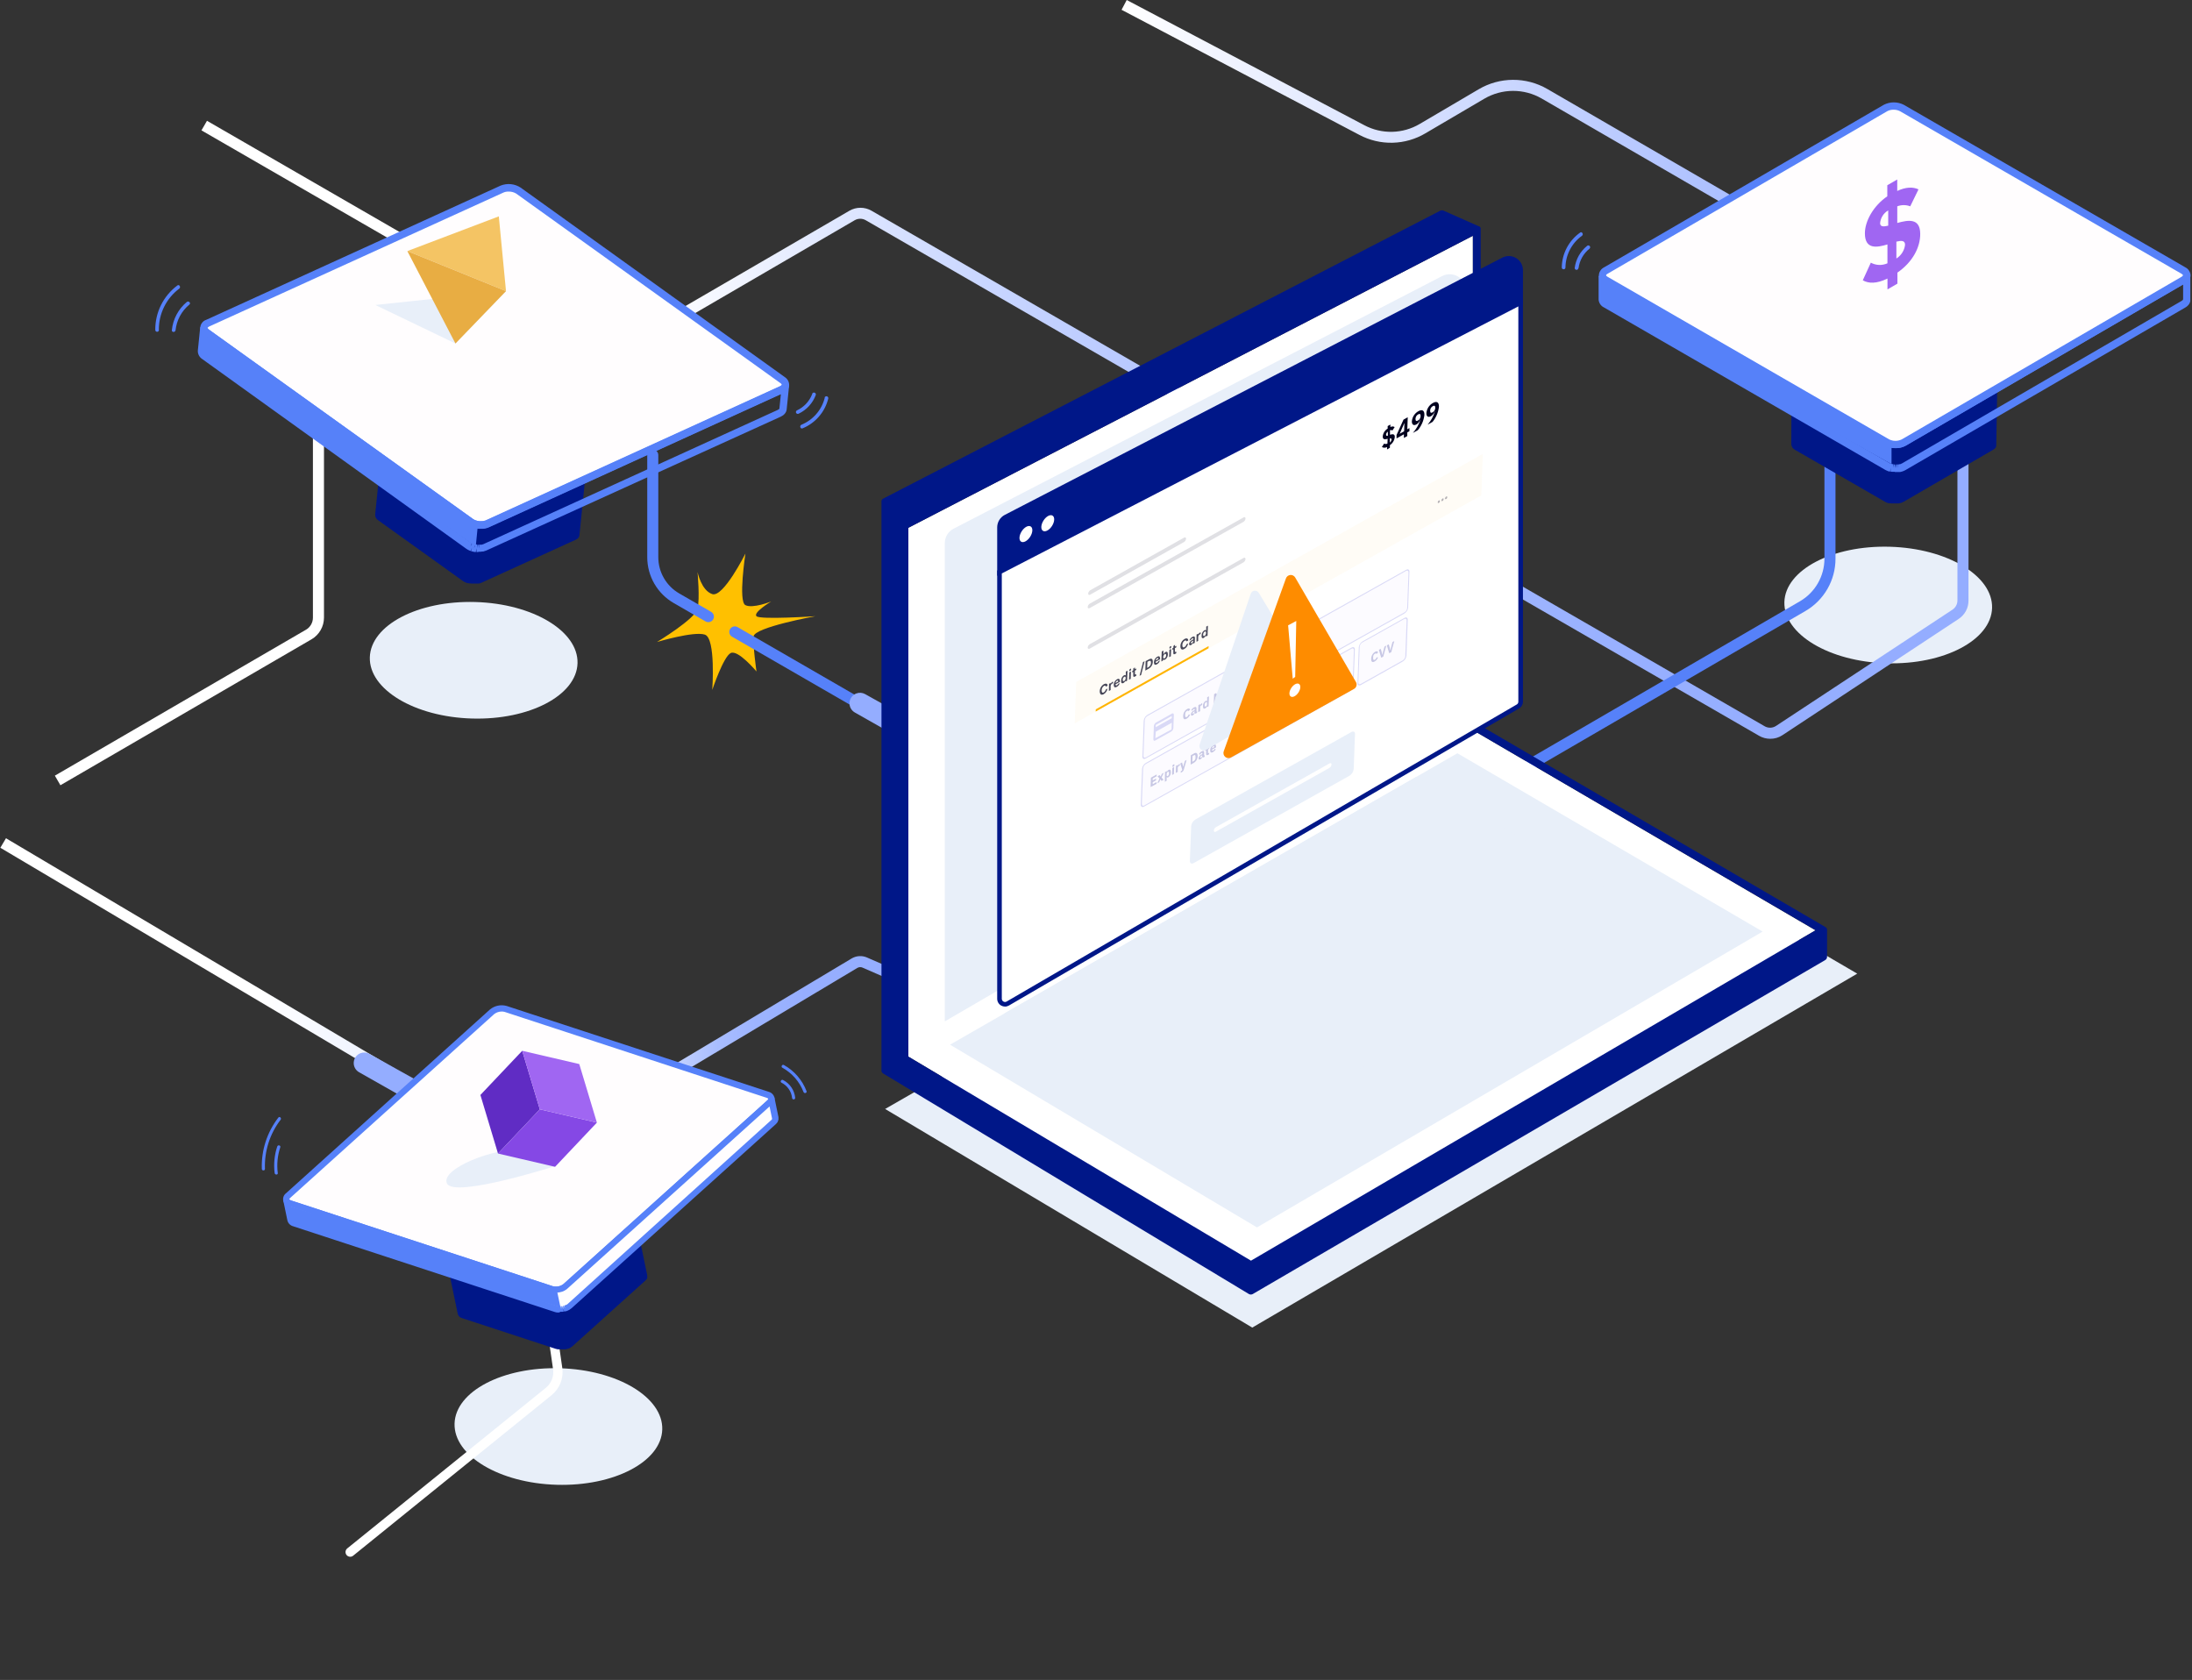 <svg width="595" height="456" viewBox="0 0 595 456" fill="none" xmlns="http://www.w3.org/2000/svg">
<rect x="0" y="0" width="595" height="456" fill="#333333" stroke="none"/>
<g clip-path="url(#clip0)">
<g style="mix-blend-mode:multiply">
<g style="mix-blend-mode:multiply">
<path d="M156.764 180.022C157.012 171.289 144.593 163.85 129.025 163.407C113.457 162.964 100.635 169.684 100.386 178.418C100.138 187.152 112.557 194.591 128.125 195.034C143.693 195.477 156.515 188.756 156.764 180.022Z" fill="#E8EFF9"/>
</g>
</g>
<g style="mix-blend-mode:multiply">
<g style="mix-blend-mode:multiply">
<path d="M540.733 165.021C540.981 156.288 528.562 148.848 512.994 148.405C497.426 147.962 484.604 154.683 484.355 163.417C484.107 172.15 496.526 179.59 512.094 180.033C527.662 180.476 540.484 173.755 540.733 165.021Z" fill="#E8EFF9"/>
</g>
</g>
<g style="mix-blend-mode:multiply">
<g style="mix-blend-mode:multiply">
<path d="M179.764 388.008C180.012 379.275 167.593 371.835 152.025 371.392C136.457 370.949 123.635 377.67 123.386 386.404C123.138 395.138 135.557 402.577 151.125 403.02C166.693 403.463 179.515 396.742 179.764 388.008Z" fill="#E8EFF9"/>
</g>
</g>
<path d="M189.34 155.26C189.34 155.26 190.34 160.26 193.34 161.26C196.34 162.26 202.34 150.26 202.34 150.26C202.34 150.26 200.34 163.26 202.34 164.26C204.34 165.26 209.34 163.26 209.34 163.26C209.34 163.26 204.34 166.26 205.34 167.26C206.34 168.26 221.34 167.26 221.34 167.26C221.34 167.26 204.79 170.26 204.56 172.74C204.33 175.22 205.34 182.26 205.34 182.26C205.34 182.26 200.34 176.26 198.34 177.26C196.34 178.26 193.34 187.26 193.34 187.26C193.34 187.26 194.34 173.26 191.34 172.26C188.34 171.26 178.34 174.26 178.34 174.26C178.34 174.26 188.66 168.02 189.34 165.26C190.02 162.5 189.34 155.26 189.34 155.26Z" fill="#FFC000"/>
<path d="M480.51 200.53C479.457 200.531 478.423 200.255 477.51 199.73L235 59.78C234.544 59.517 234.027 59.378 233.5 59.378C232.973 59.378 232.456 59.517 232 59.78L179.89 90.12L178.38 87.53L230.57 57.2C231.482 56.673 232.517 56.396 233.57 56.396C234.623 56.396 235.658 56.673 236.57 57.2L479 197.13C479.475 197.404 480.017 197.54 480.564 197.522C481.112 197.504 481.644 197.334 482.1 197.03L530 165.47C530.405 165.199 530.737 164.833 530.969 164.405C531.201 163.976 531.325 163.497 531.33 163.01V80.93H534.33V163C534.338 163.991 534.096 164.968 533.628 165.842C533.16 166.716 532.48 167.458 531.65 168L483.8 199.57C482.823 200.209 481.678 200.543 480.51 200.53Z" fill="url(#paint0_linear)"/>
<path d="M514.35 82.28L418.47 26.74C416.103 25.375 413.416 24.661 410.683 24.669C407.951 24.678 405.269 25.41 402.91 26.79L386.91 36.19C384.208 37.791 381.14 38.671 378 38.744C374.86 38.818 371.754 38.083 368.98 36.61L304.44 2.66L305.84 0L370.36 34C372.682 35.228 375.28 35.841 377.906 35.78C380.532 35.718 383.098 34.985 385.36 33.65L401.36 24.24C404.18 22.573 407.392 21.685 410.668 21.669C413.944 21.654 417.164 22.51 420 24.15L515.89 79.69L514.35 82.28Z" fill="url(#paint1_linear)"/>
<path d="M56.185 32.787L54.685 35.386L112.371 68.691L113.871 66.092L56.185 32.787Z" fill="url(#paint2_linear)"/>
<path d="M404.1 215.8L402.59 213.2L488.59 163.2C490.609 162.022 492.284 160.336 493.448 158.309C494.613 156.283 495.228 153.987 495.23 151.65V112.05H498.23V151.69C498.226 154.551 497.474 157.362 496.048 159.842C494.621 162.323 492.571 164.387 490.1 165.83L404.1 215.8Z" fill="#5681F9"/>
<path d="M302.12 232.52L198.71 172.82C198.365 172.621 198.114 172.293 198.01 171.909C197.907 171.524 197.961 171.115 198.16 170.77C198.359 170.425 198.687 170.173 199.071 170.07C199.456 169.967 199.865 170.021 200.21 170.22L303.62 229.93L302.12 232.52Z" fill="#5681F9"/>
<path d="M192.28 168.88C192.017 168.879 191.759 168.81 191.53 168.68L182.86 163.68C180.683 162.421 178.874 160.611 177.616 158.433C176.358 156.256 175.694 153.785 175.69 151.27V123.52C175.69 123.122 175.848 122.741 176.129 122.459C176.411 122.178 176.792 122.02 177.19 122.02C177.588 122.02 177.969 122.178 178.251 122.459C178.532 122.741 178.69 123.122 178.69 123.52V151.26C178.693 153.249 179.218 155.201 180.213 156.923C181.208 158.645 182.638 160.075 184.36 161.07L193.03 166.07C193.316 166.235 193.54 166.49 193.667 166.795C193.794 167.1 193.816 167.439 193.731 167.758C193.645 168.077 193.457 168.359 193.194 168.561C192.932 168.762 192.611 168.87 192.28 168.87V168.88Z" fill="#5681F9"/>
<path d="M1.623 227.53L0.093 230.11L149.389 318.646L150.919 316.066L1.623 227.53Z" fill="url(#paint3_linear)"/>
<path d="M16.4 213.14L14.89 210.54L83.05 170.93C83.624 170.598 84.101 170.122 84.433 169.548C84.764 168.974 84.939 168.323 84.94 167.66V114.43H87.94V167.66C87.937 168.848 87.623 170.015 87.03 171.044C86.437 172.074 85.586 172.931 84.56 173.53L16.4 213.14Z" fill="url(#paint4_linear)"/>
<path d="M172.48 298.73L170.94 296.16L231.17 260.16C231.791 259.791 232.491 259.574 233.213 259.527C233.934 259.48 234.656 259.604 235.32 259.89L256.79 269.25L255.59 272L234.12 262.64C233.894 262.543 233.649 262.501 233.404 262.516C233.159 262.532 232.921 262.605 232.71 262.73L172.48 298.73Z" fill="url(#paint5_linear)"/>
<path d="M171.71 325.93L100.27 286.05C99.907 285.849 99.504 285.728 99.09 285.697C98.675 285.666 98.259 285.725 97.87 285.87C97.36 286.061 96.915 286.394 96.588 286.829C96.26 287.265 96.064 287.784 96.022 288.327C95.98 288.871 96.094 289.414 96.351 289.895C96.607 290.375 96.995 290.773 97.47 291.04L165.41 329.57" fill="url(#paint6_linear)"/>
<path d="M306.28 228.29L234.84 188.41C234.478 188.206 234.075 188.084 233.66 188.053C233.245 188.022 232.829 188.082 232.44 188.23C231.932 188.421 231.489 188.753 231.163 189.187C230.836 189.621 230.64 190.139 230.597 190.68C230.554 191.221 230.666 191.763 230.92 192.243C231.174 192.723 231.559 193.121 232.03 193.39L300.03 231.92" fill="url(#paint7_linear)"/>
<g style="mix-blend-mode:multiply">
<path d="M240.26 301.01L405.02 206.38L504.13 264.28L339.92 360.35L240.26 301.01Z" fill="#E8EFF9"/>
</g>
<path d="M400.33 198.49C400.169 198.397 400.035 198.263 399.942 198.101C399.848 197.94 399.8 197.756 399.8 197.57V64L246.56 143.26V286.8L339.56 342.19L492.82 252.53L400.33 198.49Z" fill="white"/>
<g style="mix-blend-mode:multiply">
<path d="M257.88 283.56L395.6 204.46L478.45 252.86L341.19 333.16L257.88 283.56Z" fill="#E8EFF9"/>
</g>
<g style="mix-blend-mode:multiply">
<path d="M444.35 246L384.32 210.93L272.69 275.05L333.16 311.06L444.35 246Z" fill="#E8EFF9"/>
</g>
<path d="M495.94 252.25C495.936 252.23 495.936 252.21 495.94 252.19C495.914 252.125 495.884 252.061 495.85 252C495.839 251.973 495.822 251.949 495.8 251.93L495.69 251.78L495.61 251.72C495.568 251.681 495.521 251.647 495.47 251.62L401.92 197V62.28C401.925 62.25 401.925 62.22 401.92 62.19C401.93 62.13 401.93 62.069 401.92 62.01C401.92 62.01 401.92 61.94 401.92 61.9C401.903 61.85 401.879 61.803 401.85 61.76C401.829 61.722 401.802 61.689 401.77 61.66L401.67 61.54L401.57 61.46C401.57 61.46 401.57 61.46 401.5 61.41H401.44H401.38L391.87 57.19C391.726 57.123 391.569 57.089 391.41 57.089C391.251 57.089 391.094 57.123 390.95 57.19L239.74 135.34C239.659 135.378 239.585 135.429 239.52 135.49C239.455 135.549 239.398 135.616 239.35 135.69C239.346 135.716 239.346 135.743 239.35 135.77C239.319 135.825 239.293 135.881 239.27 135.94C239.27 135.94 239.27 136.01 239.27 136.05V136.16V290.56C239.27 290.56 239.27 290.62 239.27 290.65C239.27 290.68 239.27 290.65 239.27 290.65C239.269 290.667 239.269 290.683 239.27 290.7C239.294 290.834 239.341 290.963 239.41 291.08C239.486 291.198 239.589 291.297 239.71 291.37L339 351.24C339.162 351.331 339.344 351.38 339.53 351.38C339.715 351.377 339.898 351.329 340.06 351.24L495.41 260.61C495.574 260.523 495.711 260.391 495.805 260.23C495.898 260.07 495.945 259.886 495.94 259.7V252.52C495.95 252.43 495.95 252.34 495.94 252.25ZM399.8 197.57C399.8 197.756 399.848 197.94 399.942 198.101C400.035 198.263 400.169 198.397 400.33 198.49L492.83 252.49L339.57 342.19L246.57 286.8V143.26L399.8 64V197.57Z" fill="#001788"/>
<path d="M391.47 74.93L258.85 143.5C258.13 143.871 257.526 144.433 257.105 145.125C256.683 145.816 256.46 146.61 256.46 147.42V277.24L397.91 194.87V78.87C397.914 78.111 397.723 77.363 397.353 76.7C396.984 76.036 396.449 75.48 395.802 75.083C395.154 74.687 394.415 74.465 393.656 74.438C392.897 74.411 392.144 74.581 391.47 74.93Z" fill="#E8EFF9"/>
<path d="M408.1 70.47L273 140.3C272.48 140.57 272.044 140.978 271.739 141.478C271.434 141.979 271.272 142.554 271.27 143.14V155.27L412.76 82.14V73.32C412.76 72.772 412.62 72.232 412.352 71.754C412.084 71.275 411.697 70.874 411.23 70.588C410.762 70.301 410.228 70.14 409.68 70.12C409.132 70.099 408.588 70.22 408.1 70.47Z" fill="#001788"/>
<path d="M270.68 156.3V143.14C270.681 142.439 270.875 141.753 271.24 141.155C271.605 140.557 272.127 140.071 272.75 139.75L407.81 69.92C408.393 69.621 409.042 69.476 409.697 69.499C410.351 69.523 410.989 69.713 411.549 70.053C412.108 70.394 412.572 70.871 412.894 71.442C413.216 72.012 413.387 72.655 413.39 73.31V82.52L270.68 156.3ZM409.57 70.74C409.156 70.742 408.748 70.841 408.38 71.03L273.32 140.86C272.902 141.076 272.551 141.403 272.306 141.805C272.061 142.207 271.931 142.669 271.93 143.14V154.24L412.14 81.76V73.31C412.135 72.63 411.862 71.979 411.382 71.499C410.901 71.018 410.25 70.745 409.57 70.74Z" fill="#001788"/>
<path d="M271.31 155.27V271.1C271.31 271.362 271.378 271.62 271.509 271.847C271.64 272.074 271.829 272.263 272.056 272.394C272.284 272.524 272.541 272.593 272.804 272.592C273.066 272.592 273.323 272.522 273.55 272.39L412 191.76C412.226 191.629 412.413 191.44 412.542 191.214C412.672 190.987 412.74 190.731 412.74 190.47V82.14L271.31 155.27Z" fill="white"/>
<path d="M272.8 273.22C272.432 273.216 272.071 273.12 271.75 272.94C271.425 272.756 271.154 272.488 270.966 272.165C270.778 271.842 270.679 271.474 270.68 271.1V154.89L413.39 81.11V190.47C413.388 190.841 413.289 191.205 413.103 191.526C412.917 191.847 412.651 192.114 412.33 192.3L273.87 272.93C273.544 273.117 273.176 273.217 272.8 273.22ZM271.93 155.65V271.1C271.931 271.253 271.972 271.402 272.05 271.534C272.127 271.666 272.237 271.775 272.37 271.85C272.502 271.928 272.652 271.97 272.805 271.97C272.958 271.97 273.108 271.928 273.24 271.85L411.71 191.22C411.841 191.143 411.949 191.034 412.025 190.902C412.1 190.771 412.14 190.622 412.14 190.47V83.17L271.93 155.65Z" fill="#001788"/>
<g opacity="0.61">
<path opacity="0.61" fill-rule="evenodd" clip-rule="evenodd" d="M292.13 185.11L402.49 123.23L402.08 134.46L291.72 196.34L292.13 185.11Z" fill="#FFF7E6"/>
</g>
<path d="M299.61 188.41C299.878 188.251 300.107 188.033 300.28 187.773C300.453 187.514 300.566 187.219 300.61 186.91L300.14 187.18C300.108 187.337 300.043 187.486 299.95 187.617C299.857 187.748 299.738 187.858 299.6 187.94C299.24 188.14 299.02 187.94 299.04 187.39C299.036 187.153 299.09 186.918 299.198 186.707C299.306 186.496 299.465 186.315 299.66 186.18C299.93 186.03 300.13 186.11 300.17 186.38L300.64 186.12C300.64 185.58 300.22 185.41 299.64 185.71C299.3 185.911 299.018 186.196 298.82 186.537C298.622 186.879 298.515 187.265 298.51 187.66C298.55 188.5 298.94 188.78 299.61 188.41ZM301 187.56L301.47 187.3V186.22C301.478 186.078 301.523 185.941 301.6 185.822C301.677 185.703 301.784 185.606 301.91 185.54C301.976 185.494 302.051 185.463 302.13 185.45V185L301.95 185.08C301.724 185.212 301.559 185.428 301.49 185.68V185.37L301.04 185.62L301 187.56ZM303.2 184.76C303.41 184.64 303.55 184.76 303.55 184.98L302.8 185.39C302.811 185.261 302.854 185.136 302.923 185.026C302.993 184.917 303.088 184.825 303.2 184.76ZM303.53 185.6C303.465 185.774 303.337 185.917 303.17 186C302.93 186.14 302.78 186 302.78 185.75L303.98 185.07V184.91C303.98 184.29 303.71 184.09 303.2 184.38C302.937 184.536 302.718 184.757 302.564 185.021C302.41 185.285 302.326 185.584 302.32 185.89C302.32 186.53 302.6 186.73 303.13 186.43C303.327 186.327 303.501 186.186 303.642 186.014C303.783 185.842 303.888 185.643 303.95 185.43L303.53 185.6ZM304.96 185.37C305.21 185.229 305.404 185.007 305.51 184.74V185L305.95 184.75L306.05 182.04L305.59 182.29V183.36C305.5 183.2 305.31 183.18 305.08 183.31C304.847 183.464 304.655 183.673 304.522 183.919C304.39 184.165 304.32 184.441 304.32 184.72C304.26 185.39 304.52 185.62 305 185.37H304.96ZM305.18 183.7C305.42 183.56 305.57 183.7 305.55 184.05C305.555 184.208 305.519 184.365 305.445 184.505C305.371 184.645 305.263 184.764 305.13 184.85C304.89 184.99 304.75 184.85 304.76 184.5C304.754 184.342 304.79 184.185 304.864 184.044C304.937 183.904 305.046 183.785 305.18 183.7ZM306.46 184.51L306.92 184.25L306.99 182.25L306.53 182.51L306.46 184.51ZM306.77 182.12C306.847 182.074 306.912 182.01 306.959 181.933C307.006 181.856 307.034 181.77 307.04 181.68C307.04 181.51 306.94 181.45 306.79 181.53C306.715 181.578 306.651 181.643 306.604 181.719C306.558 181.795 306.529 181.881 306.52 181.97C306.51 182.14 306.63 182.2 306.77 182.12ZM307.61 181.48V181.97L307.34 182.12V182.53L307.61 182.38V183.38C307.61 183.76 307.76 183.82 308.18 183.58C308.264 183.537 308.344 183.487 308.42 183.43V183H308.37L308.28 183.05C308.13 183.14 308.06 183.05 308.06 182.93V182.05L308.42 181.84V181.43L308.05 181.64V181.15L307.61 181.48ZM309.75 183.2L310.69 179.48L310.26 179.72L309.32 183.44L309.75 183.2ZM310.98 179.45L310.89 182.02L311.79 181.51C312.13 181.322 312.414 181.047 312.612 180.713C312.811 180.379 312.917 179.999 312.92 179.61C312.92 178.8 312.57 178.61 311.92 178.95L310.98 179.45ZM311.45 179.64L311.79 179.45C312.21 179.22 312.44 179.37 312.43 179.89C312.432 180.136 312.368 180.378 312.245 180.59C312.122 180.803 311.944 180.979 311.73 181.1L311.39 181.29L311.45 179.64ZM314.09 178.64C314.31 178.52 314.44 178.64 314.44 178.86L313.7 179.27C313.713 179.144 313.754 179.022 313.822 178.914C313.89 178.807 313.981 178.716 314.09 178.65V178.64ZM314.43 179.48C314.398 179.568 314.348 179.648 314.285 179.717C314.221 179.786 314.145 179.841 314.06 179.88C313.82 180.02 313.68 179.88 313.68 179.63L314.89 178.95V178.79C314.89 178.17 314.62 177.97 314.11 178.26C313.846 178.415 313.626 178.635 313.472 178.9C313.318 179.164 313.234 179.464 313.23 179.77C313.23 180.41 313.5 180.61 314.04 180.31C314.242 180.202 314.42 180.052 314.561 179.872C314.702 179.691 314.804 179.482 314.86 179.26L314.43 179.48ZM316.26 179.03C316.494 178.878 316.686 178.668 316.817 178.422C316.948 178.175 317.015 177.899 317.01 177.62C317.01 176.98 316.78 176.75 316.34 177C316.094 177.148 315.905 177.373 315.8 177.64V176.58L315.34 176.84L315.24 179.55L315.69 179.29V179C315.82 179.16 316 179.18 316.26 179V179.03ZM316.16 177.53C316.41 177.39 316.55 177.53 316.54 177.88C316.544 178.038 316.507 178.195 316.434 178.335C316.36 178.474 316.252 178.593 316.12 178.68C315.87 178.82 315.73 178.68 315.74 178.33C315.744 178.175 315.784 178.023 315.857 177.885C315.93 177.748 316.033 177.63 316.16 177.54V177.53ZM317.35 178.38L317.82 178.13L317.89 176.13L317.43 176.39L317.35 178.38ZM317.67 176C317.746 175.953 317.81 175.888 317.857 175.812C317.904 175.735 317.932 175.649 317.94 175.56C317.94 175.39 317.84 175.33 317.69 175.41C317.614 175.457 317.549 175.521 317.502 175.598C317.455 175.674 317.427 175.761 317.42 175.85C317.41 176 317.53 176.09 317.67 176ZM318.5 175.36V175.85L318.22 176V176.41L318.49 176.25V177.25C318.49 177.63 318.63 177.69 319.06 177.45C319.141 177.407 319.218 177.357 319.29 177.3V176.91H319.24H319.15C318.99 177 318.93 176.96 318.93 176.79V175.91L319.3 175.7V175.29L318.94 175.5V175.01L318.5 175.36ZM321.5 176.13C321.771 175.977 322.003 175.762 322.177 175.504C322.35 175.245 322.461 174.949 322.5 174.64L322.04 174.9C322.008 175.059 321.943 175.209 321.848 175.34C321.753 175.471 321.631 175.58 321.49 175.66C321.13 175.86 320.92 175.66 320.94 175.11C320.933 174.875 320.985 174.642 321.091 174.432C321.198 174.222 321.356 174.043 321.55 173.91C321.83 173.76 322.03 173.83 322.06 174.1L322.53 173.84C322.53 173.3 322.11 173.13 321.53 173.44C321.185 173.646 320.9 173.94 320.703 174.291C320.507 174.642 320.406 175.038 320.41 175.44C320.43 176.23 320.82 176.52 321.48 176.14L321.5 176.13ZM323.5 174.57C323.34 174.66 323.23 174.64 323.24 174.49C323.25 174.34 323.34 174.22 323.54 174.09L323.9 173.87V174C323.888 174.12 323.847 174.236 323.781 174.337C323.715 174.438 323.625 174.521 323.52 174.58L323.5 174.57ZM323.34 175.05C323.567 174.92 323.746 174.72 323.85 174.48V174.74L324.3 174.49L324.35 173.15C324.35 172.73 324.11 172.63 323.65 172.89C323.452 172.987 323.278 173.127 323.141 173.3C323.004 173.473 322.908 173.675 322.86 173.89L323.29 173.65C323.346 173.493 323.461 173.364 323.61 173.29C323.8 173.19 323.9 173.22 323.89 173.38V173.54L323.46 173.81C323.27 173.907 323.107 174.048 322.985 174.223C322.863 174.397 322.786 174.599 322.76 174.81C322.79 175.15 323 175.25 323.36 175.06L323.34 175.05ZM324.78 174.21L325.24 173.95V172.87C325.251 172.728 325.297 172.59 325.374 172.47C325.451 172.35 325.556 172.25 325.68 172.18C325.75 172.142 325.824 172.112 325.9 172.09V171.62C325.836 171.638 325.776 171.665 325.72 171.7C325.49 171.83 325.321 172.046 325.25 172.3V171.99L324.8 172.24L324.78 174.21ZM326.78 173.12C327.028 172.972 327.221 172.747 327.33 172.48V172.79L327.78 172.54L327.88 169.83L327.42 170.09V171.15C327.34 170.98 327.15 170.96 326.91 171.09C326.677 171.246 326.487 171.457 326.356 171.705C326.225 171.953 326.157 172.23 326.16 172.51C326.1 173.14 326.36 173.38 326.8 173.13L326.78 173.12ZM326.99 171.44C327.24 171.3 327.38 171.44 327.37 171.8C327.375 171.958 327.339 172.115 327.265 172.255C327.191 172.395 327.083 172.514 326.95 172.6C326.7 172.74 326.56 172.6 326.58 172.24C326.579 172.084 326.617 171.93 326.69 171.792C326.763 171.654 326.87 171.536 327 171.45L326.99 171.44Z" fill="#474758"/>
<path fill-rule="evenodd" clip-rule="evenodd" d="M297.44 192.54L328.07 175.36L328.05 175.96L297.41 193.14L297.44 192.54Z" fill="#FFB400"/>
<path d="M390.27 136.37V136.3C390.276 136.205 390.307 136.114 390.36 136.035C390.412 135.956 390.485 135.892 390.57 135.85C390.76 135.74 390.85 135.85 390.84 135.98V136.05C390.834 136.145 390.803 136.236 390.75 136.315C390.698 136.394 390.625 136.458 390.54 136.5C390.35 136.61 390.26 136.54 390.27 136.37ZM391.27 135.84V135.76C391.28 135.666 391.312 135.576 391.364 135.498C391.417 135.419 391.487 135.355 391.57 135.31C391.77 135.2 391.85 135.31 391.85 135.44V135.52C391.845 135.614 391.816 135.704 391.765 135.783C391.714 135.862 391.643 135.927 391.56 135.97C391.3 136.08 391.22 136 391.22 135.84H391.27ZM392.27 135.3V135.23C392.276 135.135 392.307 135.044 392.36 134.965C392.412 134.886 392.485 134.822 392.57 134.78C392.76 134.67 392.85 134.78 392.84 134.91V135C392.836 135.095 392.806 135.188 392.753 135.267C392.7 135.346 392.626 135.41 392.54 135.45C392.26 135.54 392.17 135.47 392.18 135.3H392.27Z" fill="#B3B0B4"/>
<path fill-rule="evenodd" clip-rule="evenodd" d="M295.94 160.21L321.43 145.92C321.73 145.75 321.96 145.92 321.95 146.22C321.933 146.405 321.874 146.583 321.777 146.741C321.68 146.899 321.547 147.032 321.39 147.13L295.9 161.42C295.6 161.59 295.37 161.42 295.38 161.12C295.397 160.935 295.456 160.757 295.553 160.599C295.65 160.441 295.783 160.308 295.94 160.21Z" fill="#E0E0E4"/>
<path fill-rule="evenodd" clip-rule="evenodd" d="M295.81 163.85L337.57 140.44C337.87 140.27 338.1 140.44 338.09 140.74C338.07 140.925 338.008 141.103 337.91 141.261C337.811 141.418 337.678 141.551 337.52 141.65L295.77 165.07C295.47 165.23 295.23 165.07 295.25 164.76C295.267 164.576 295.327 164.398 295.424 164.24C295.521 164.082 295.653 163.949 295.81 163.85Z" fill="#E0E0E4"/>
<path fill-rule="evenodd" clip-rule="evenodd" d="M295.81 174.85L337.57 151.44C337.87 151.27 338.1 151.44 338.09 151.74C338.07 151.925 338.008 152.103 337.91 152.261C337.811 152.418 337.678 152.551 337.52 152.65L295.77 176.07C295.47 176.23 295.23 176.07 295.25 175.76C295.267 175.576 295.327 175.398 295.424 175.24C295.521 175.082 295.653 174.949 295.81 174.85Z" fill="#E0E0E4"/>
<path d="M376.5 122V121.33C376.29 121.46 376.047 121.529 375.8 121.529C375.553 121.529 375.31 121.46 375.1 121.33L375.71 120.4C375.848 120.475 376.003 120.515 376.16 120.515C376.317 120.515 376.472 120.475 376.61 120.4L376.66 119.09C375.66 119.41 375.31 119.15 375.34 118.44C375.38 118.01 375.522 117.595 375.753 117.23C375.984 116.866 376.299 116.56 376.67 116.34V115.65L377.41 115.24V115.92C377.583 115.81 377.785 115.751 377.99 115.751C378.195 115.751 378.397 115.81 378.57 115.92L377.96 116.85C377.864 116.785 377.753 116.745 377.638 116.734C377.522 116.724 377.406 116.743 377.3 116.79V118C378.21 117.72 378.63 117.89 378.6 118.63C378.555 119.07 378.413 119.494 378.185 119.873C377.957 120.251 377.648 120.575 377.28 120.82V121.52L376.5 122ZM376.72 118.24V117.16C376.582 117.252 376.467 117.373 376.382 117.515C376.298 117.656 376.246 117.815 376.23 117.98C376.25 118.29 376.39 118.35 376.72 118.27V118.24ZM377.26 118.98V120.13C377.392 120.028 377.502 119.899 377.582 119.753C377.663 119.607 377.714 119.446 377.73 119.28C377.7 119.1 377.63 118.92 377.26 119V118.98Z" fill="#00001E"/>
<path d="M381.08 118.88V117.88L379.08 119V118.07L380.97 113.9L382.12 113.25L382 116.52L382.58 116.19V117.04L382 117.36V118.36L381.08 118.88ZM379.93 117.74L381.14 117.06L381.22 114.92H381.16L379.93 117.74Z" fill="#00001E"/>
<path d="M384.87 116.75L383.52 117.51C384.457 116.454 385.156 115.209 385.57 113.86H385.51C385.351 114.411 384.995 114.884 384.51 115.19C383.76 115.61 383.21 115.31 383.24 114.35C383.289 113.783 383.476 113.237 383.784 112.76C384.093 112.282 384.514 111.887 385.01 111.61C386.09 111.01 386.69 111.45 386.64 112.67C386.457 114.172 385.842 115.59 384.87 116.75ZM385.61 112.99V112.86C385.61 112.37 385.38 112.23 384.95 112.48C384.741 112.593 384.564 112.758 384.438 112.96C384.311 113.161 384.24 113.392 384.23 113.63V113.77C384.23 114.26 384.46 114.39 384.89 114.15C385.1 114.037 385.276 113.872 385.402 113.67C385.529 113.469 385.6 113.238 385.61 113V112.99Z" fill="#00001E"/>
<path d="M388.85 114.52L387.51 115.27C388.43 114.214 389.112 112.973 389.51 111.63H389.45C389.288 112.18 388.933 112.652 388.45 112.96C387.71 113.38 387.15 113.08 387.18 112.12C387.229 111.553 387.416 111.007 387.724 110.53C388.033 110.052 388.454 109.657 388.95 109.38C390.03 108.77 390.63 109.22 390.59 110.44C390.406 111.937 389.803 113.351 388.85 114.52ZM389.59 110.76V110.63C389.59 110.13 389.35 110 388.92 110.24C388.71 110.353 388.533 110.52 388.408 110.724C388.284 110.928 388.215 111.161 388.21 111.4V111.53C388.21 112.03 388.44 112.16 388.87 111.92C389.08 111.806 389.257 111.639 389.384 111.435C389.51 111.232 389.581 110.999 389.59 110.76Z" fill="#00001E"/>
<path fill-rule="evenodd" clip-rule="evenodd" d="M311.45 194.19L381.68 154.81C382.13 154.56 382.48 154.81 382.46 155.27L382.1 165C382.077 165.278 381.989 165.547 381.843 165.785C381.698 166.023 381.498 166.224 381.26 166.37L311 205.73C310.55 205.98 310.2 205.78 310.22 205.27L310.57 195.56C310.602 195.279 310.698 195.01 310.85 194.772C311.003 194.535 311.208 194.336 311.45 194.19Z" fill="#FCFBFF"/>
<path d="M381.25 166.5L311 205.88C310.48 206.17 310.08 205.93 310.1 205.35L310.45 195.63C310.486 195.307 310.594 194.995 310.767 194.72C310.94 194.445 311.174 194.212 311.45 194.04L381.67 154.67C382.2 154.37 382.6 154.61 382.58 155.19L382.23 164.91C382.198 165.232 382.093 165.543 381.924 165.818C381.754 166.094 381.523 166.327 381.25 166.5ZM311.45 194.34C311.25 194.463 311.081 194.631 310.958 194.83C310.835 195.03 310.76 195.256 310.74 195.49L310.38 205.2C310.38 205.62 310.66 205.79 311.04 205.58L381.26 166.2C381.459 166.079 381.627 165.912 381.751 165.714C381.874 165.516 381.949 165.292 381.97 165.06L382.33 155.34C382.33 154.92 382.05 154.75 381.67 154.96L311.45 194.34Z" fill="#D9D9F6"/>
<path fill-rule="evenodd" clip-rule="evenodd" d="M311 207.24L366.86 175.92C367.31 175.67 367.66 175.92 367.64 176.38L367.29 186.09C367.263 186.368 367.172 186.637 367.025 186.874C366.878 187.112 366.677 187.312 366.44 187.46L310.58 218.78C310.13 219.03 309.79 218.83 309.8 218.32L310.16 208.61C310.189 208.334 310.28 208.067 310.425 207.83C310.571 207.593 310.767 207.392 311 207.24Z" fill="#FCFBFF"/>
<path d="M366.4 187.61L310.55 218.93C310.03 219.22 309.62 218.93 309.64 218.4L310 208.69C310.032 208.366 310.139 208.053 310.312 207.777C310.486 207.501 310.721 207.269 311 207.1L366.86 175.78C367.38 175.48 367.79 175.72 367.76 176.31L367.41 186.02C367.377 186.345 367.269 186.659 367.093 186.935C366.918 187.211 366.681 187.442 366.4 187.61ZM311 207.39C310.802 207.515 310.635 207.684 310.512 207.883C310.389 208.082 310.313 208.307 310.29 208.54L309.94 218.25C309.94 218.67 310.21 218.84 310.59 218.63L366.45 187.31C366.646 187.187 366.812 187.019 366.933 186.822C367.055 186.624 367.129 186.401 367.15 186.17L367.51 176.45C367.51 176.03 367.23 175.86 366.86 176.07L311 207.39Z" fill="#D9D9F6"/>
<path fill-rule="evenodd" clip-rule="evenodd" d="M369.81 174.25L381.2 167.87C381.65 167.61 382 167.82 381.98 168.32L381.63 178.03C381.603 178.308 381.512 178.577 381.365 178.814C381.218 179.052 381.017 179.252 380.78 179.4L369.39 185.79C368.94 186.04 368.59 185.84 368.61 185.33L368.97 175.62C368.996 175.343 369.085 175.075 369.231 174.837C369.376 174.6 369.574 174.399 369.81 174.25Z" fill="#FCFBFF"/>
<path d="M380.78 179.55L369.39 185.94C368.87 186.23 368.46 185.99 368.48 185.41L368.83 175.69C368.868 175.367 368.977 175.057 369.15 174.782C369.323 174.507 369.555 174.274 369.83 174.1L381.22 167.72C381.74 167.43 382.15 167.66 382.12 168.25L381.77 177.96C381.738 178.283 381.632 178.595 381.46 178.87C381.288 179.146 381.056 179.378 380.78 179.55ZM369.78 174.4C369.581 174.521 369.413 174.687 369.289 174.885C369.166 175.083 369.091 175.308 369.07 175.54L368.71 185.26C368.71 185.68 368.99 185.85 369.37 185.64L380.76 179.25C380.956 179.127 381.122 178.959 381.243 178.762C381.365 178.564 381.439 178.341 381.46 178.11L381.82 168.4C381.82 167.98 381.54 167.8 381.17 168.02L369.78 174.4Z" fill="#D9D9F6"/>
<path d="M321.17 194.36C321.166 193.979 321.26 193.604 321.444 193.271C321.628 192.938 321.896 192.659 322.22 192.46C322.64 192.22 322.9 192.26 323.05 192.58L322.61 193.07C322.56 192.89 322.45 192.81 322.2 192.95C322.044 193.04 321.916 193.17 321.828 193.326C321.74 193.483 321.696 193.66 321.7 193.84V194.25C321.7 194.65 321.87 194.76 322.16 194.6C322.392 194.454 322.56 194.225 322.63 193.96H323.02C322.868 194.417 322.555 194.805 322.14 195.05C321.51 195.43 321.14 195.22 321.17 194.36Z" fill="#C7C7E4"/>
<path d="M324.6 193.66C324.43 193.75 324.31 193.66 324.29 193.5C324.256 193.641 324.193 193.773 324.103 193.887C324.013 194.001 323.899 194.094 323.77 194.16C323.43 194.35 323.25 194.23 323.26 193.89C323.291 193.672 323.377 193.466 323.51 193.291C323.643 193.116 323.819 192.978 324.02 192.89L324.29 192.74V192.62C324.29 192.43 324.22 192.36 324.02 192.47C323.855 192.571 323.726 192.722 323.65 192.9L323.37 192.78C323.513 192.459 323.759 192.195 324.07 192.03C324.55 191.76 324.79 191.87 324.78 192.32V193.16L324.93 193.07V193.49L324.6 193.66ZM324.25 193.29V193.06L324.01 193.19C323.935 193.226 323.869 193.279 323.819 193.345C323.768 193.411 323.734 193.488 323.72 193.57V193.62C323.72 193.76 323.79 193.78 323.94 193.7C324.022 193.663 324.093 193.606 324.147 193.534C324.201 193.463 324.236 193.379 324.25 193.29Z" fill="#C7C7E4"/>
<path d="M325.23 193.3L325.3 191.39L325.78 191.12V191.54C325.806 191.405 325.859 191.277 325.936 191.163C326.014 191.05 326.114 190.953 326.23 190.88L326.32 190.83V191.33L326.2 191.4C325.92 191.56 325.78 191.7 325.77 191.93V193.04L325.23 193.3Z" fill="#C7C7E4"/>
<path d="M327.63 191.64C327.56 191.902 327.392 192.128 327.16 192.27C326.73 192.51 326.52 192.27 326.54 191.63C326.523 191.362 326.578 191.095 326.699 190.856C326.821 190.617 327.004 190.414 327.23 190.27C327.46 190.14 327.64 190.19 327.68 190.37V189.27L328.16 189L328.06 191.7L327.58 191.97L327.63 191.64ZM327.63 191.29V190.73C327.63 190.55 327.51 190.52 327.33 190.62C327.233 190.684 327.153 190.77 327.096 190.871C327.039 190.971 327.006 191.084 327 191.2V191.53C327 191.77 327.12 191.85 327.3 191.75C327.392 191.709 327.471 191.645 327.531 191.565C327.59 191.484 327.628 191.39 327.64 191.29H327.63Z" fill="#C7C7E4"/>
<path d="M330.16 189.36L330 189L329.94 190.71L329.47 190.98L329.56 188.43L330.1 188.13L330.68 188.98L330.88 189.37L330.94 187.65L331.41 187.39L331.32 189.93L330.78 190.24L330.16 189.36Z" fill="#C7C7E4"/>
<path d="M332.81 188.74C332.776 188.873 332.715 188.997 332.631 189.106C332.546 189.214 332.441 189.304 332.32 189.37C331.97 189.57 331.8 189.37 331.82 188.92V187.71L332.3 187.44V188.6C332.3 188.83 332.35 188.93 332.53 188.83C332.614 188.785 332.685 188.72 332.739 188.642C332.793 188.564 332.828 188.474 332.84 188.38L332.89 187.14L333.37 186.87L333.3 188.78L332.82 189.05L332.81 188.74Z" fill="#C7C7E4"/>
<path d="M333.77 188.52L333.84 186.6L334.32 186.33V186.66C334.392 186.398 334.56 186.173 334.79 186.03C335.02 185.9 335.19 185.94 335.25 186.15C335.339 185.864 335.531 185.621 335.79 185.47C336.12 185.28 336.29 185.47 336.27 185.94V187.14L335.79 187.41V186.25C335.79 186 335.73 185.93 335.57 186.02C335.488 186.063 335.418 186.126 335.365 186.203C335.313 186.279 335.28 186.368 335.27 186.46V187.7L334.79 187.97V186.81C334.79 186.56 334.72 186.49 334.57 186.58C334.489 186.625 334.42 186.688 334.368 186.764C334.315 186.841 334.282 186.928 334.27 187.02V188.26L333.77 188.52Z" fill="#C7C7E4"/>
<path d="M336.81 184.17L337.3 183.9V185C337.374 184.742 337.542 184.521 337.77 184.38C338.21 184.14 338.42 184.38 338.4 185.01C338.413 185.279 338.355 185.548 338.232 185.788C338.109 186.028 337.926 186.232 337.7 186.38C337.48 186.51 337.3 186.46 337.26 186.27V186.59L336.78 186.86L336.81 184.17ZM337.86 185.45V185.12C337.86 184.88 337.74 184.8 337.56 184.9C337.472 184.944 337.396 185.009 337.338 185.089C337.281 185.169 337.244 185.262 337.23 185.36V185.92C337.23 186.1 337.36 186.13 337.54 186.02C337.635 185.957 337.714 185.873 337.77 185.774C337.825 185.675 337.856 185.564 337.86 185.45Z" fill="#C7C7E4"/>
<path d="M338.66 184.84C338.662 184.546 338.74 184.258 338.888 184.004C339.035 183.749 339.246 183.538 339.5 183.39C340.06 183.07 340.28 183.39 340.26 183.92V184.08L339.16 184.69C339.16 184.95 339.27 185.04 339.53 184.89C339.709 184.778 339.855 184.619 339.95 184.43L340.18 184.63C340.006 184.931 339.754 185.18 339.45 185.35C338.92 185.67 338.64 185.45 338.66 184.84ZM339.17 184.35L339.76 184.01C339.76 183.78 339.68 183.67 339.48 183.78C339.384 183.84 339.304 183.924 339.25 184.024C339.196 184.124 339.168 184.236 339.17 184.35Z" fill="#C7C7E4"/>
<path d="M340.6 184.69L340.67 182.77L341.15 182.5V182.92C341.176 182.785 341.229 182.657 341.306 182.543C341.384 182.43 341.484 182.333 341.6 182.26L341.69 182.21V182.71L341.57 182.78C341.29 182.94 341.15 183.09 341.14 183.31V184.43L340.6 184.69Z" fill="#C7C7E4"/>
<path d="M312.32 213.63L312.41 211.09L313.95 210.22V210.71L312.89 211.3V211.82L313.79 211.32V211.8L312.89 212.31V212.86L313.94 212.27V212.76L312.32 213.63Z" fill="#C7C7E4"/>
<path d="M314.14 212.61L314.74 211.32L314.21 210.69L314.76 210.38L315.06 210.81L315.39 210.03L315.9 209.75L315.3 211.03L315.83 211.66L315.29 211.97L314.98 211.53L314.64 212.33L314.14 212.61Z" fill="#C7C7E4"/>
<path d="M316.23 209.56L316.72 209.29V209.61C316.753 209.48 316.812 209.359 316.892 209.252C316.973 209.146 317.074 209.056 317.19 208.99C317.63 208.74 317.84 208.99 317.81 209.62C317.827 209.889 317.772 210.157 317.651 210.398C317.529 210.639 317.346 210.843 317.12 210.99C316.9 211.11 316.72 211.06 316.67 210.88V211.93L316.19 212.2L316.23 209.56ZM317.31 210.06V209.72C317.31 209.48 317.19 209.4 317.01 209.5C316.924 209.547 316.849 209.612 316.792 209.692C316.735 209.772 316.697 209.863 316.68 209.96V210.53C316.68 210.7 316.8 210.73 316.99 210.63C317.085 210.567 317.164 210.483 317.22 210.384C317.275 210.285 317.306 210.173 317.31 210.06Z" fill="#C7C7E4"/>
<path d="M318.23 208V207.92C318.238 207.831 318.269 207.745 318.32 207.672C318.371 207.598 318.44 207.539 318.52 207.5C318.72 207.39 318.8 207.5 318.79 207.6V207.68C318.785 207.771 318.755 207.859 318.704 207.935C318.653 208.01 318.582 208.071 318.5 208.11C318.3 208.2 318.22 208.13 318.23 208ZM318.23 208.45L318.71 208.18L318.64 210.09L318.16 210.36L318.23 208.45Z" fill="#C7C7E4"/>
<path d="M319.15 209.8L319.22 207.88L319.7 207.61V208C319.727 207.864 319.782 207.735 319.861 207.622C319.94 207.508 320.042 207.412 320.16 207.34L320.24 207.29V207.79L320.12 207.86C319.84 208.02 319.7 208.16 319.69 208.39V209.51L319.15 209.8Z" fill="#C7C7E4"/>
<path d="M321.64 206.53L322.09 206.27L321.35 208.85C321.317 209.003 321.252 209.147 321.159 209.273C321.066 209.399 320.947 209.504 320.81 209.58L320.51 209.75V209.33L320.83 209.15L320.9 208.9L320.37 207.23L320.85 206.96L321.07 207.71L321.17 208.19L321.32 207.57L321.64 206.53Z" fill="#C7C7E4"/>
<path d="M323.23 205L324.09 204.52C324.69 204.18 325.09 204.38 325.09 205.23C325.091 205.6 324.994 205.964 324.81 206.285C324.626 206.607 324.36 206.874 324.04 207.06L323.19 207.54L323.23 205ZM324.01 206.57C324.16 206.483 324.284 206.36 324.372 206.211C324.46 206.062 324.507 205.893 324.51 205.72V205.33C324.51 204.92 324.35 204.85 324.06 205.01L323.7 205.21L323.64 206.77L324.01 206.57Z" fill="#C7C7E4"/>
<path d="M326.68 205.57C326.51 205.67 326.39 205.57 326.37 205.42C326.336 205.561 326.273 205.693 326.183 205.807C326.093 205.921 325.979 206.014 325.85 206.08C325.51 206.27 325.33 206.15 325.34 205.82C325.372 205.602 325.458 205.397 325.591 205.222C325.724 205.047 325.899 204.909 326.1 204.82L326.37 204.67V204.55C326.37 204.37 326.3 204.3 326.1 204.41C325.934 204.513 325.802 204.662 325.72 204.84L325.45 204.72C325.59 204.397 325.837 204.132 326.15 203.97C326.63 203.7 326.87 203.8 326.85 204.26V205.09L327 205V205.41L326.68 205.57ZM326.33 205.2V205L326.09 205.13C326.016 205.164 325.95 205.215 325.9 205.279C325.849 205.344 325.815 205.419 325.8 205.5V205.56C325.8 205.7 325.87 205.72 326.02 205.64C326.106 205.6 326.179 205.538 326.234 205.461C326.288 205.384 326.321 205.294 326.33 205.2Z" fill="#C7C7E4"/>
<path d="M327.89 204.9C327.56 205.08 327.39 204.99 327.4 204.62V203.69L327.16 203.82V203.4L327.28 203.34C327.334 203.311 327.38 203.268 327.412 203.215C327.443 203.162 327.46 203.101 327.46 203.04V202.72L327.89 202.48V203L328.23 202.81V203.23L327.9 203.42V204.49L328.21 204.32V204.74L327.89 204.9Z" fill="#C7C7E4"/>
<path d="M328.49 203.62C328.493 203.326 328.572 203.038 328.719 202.784C328.866 202.53 329.077 202.318 329.33 202.17C329.89 201.86 330.1 202.17 330.08 202.71V202.87L328.98 203.48C328.98 203.73 329.09 203.82 329.34 203.68C329.525 203.567 329.674 203.404 329.77 203.21L330 203.42C329.825 203.718 329.573 203.963 329.27 204.13C328.75 204.46 328.47 204.23 328.49 203.62ZM328.99 203.13L329.59 202.8C329.59 202.56 329.51 202.46 329.32 202.57C329.225 202.629 329.145 202.712 329.089 202.809C329.034 202.907 329.003 203.017 329 203.13H328.99Z" fill="#C7C7E4"/>
<path d="M372.2 178.82C372.197 178.441 372.291 178.068 372.476 177.736C372.66 177.405 372.926 177.127 373.25 176.93C373.67 176.69 373.93 176.73 374.08 177.05L373.64 177.53C373.59 177.36 373.48 177.28 373.23 177.42C373.074 177.51 372.946 177.64 372.858 177.796C372.77 177.953 372.726 178.13 372.73 178.31V178.72C372.73 179.12 372.9 179.23 373.19 179.07C373.422 178.924 373.59 178.695 373.66 178.43H374.05C373.9 178.886 373.591 179.273 373.18 179.52C372.54 179.9 372.17 179.68 372.2 178.82Z" fill="#C7C7E4"/>
<path d="M374.92 178.52L374.28 176.39L374.79 176.11L375.08 177.11L375.23 177.81L375.43 176.92L375.81 175.51L376.3 175.24L375.47 178.24L374.92 178.52Z" fill="#C7C7E4"/>
<path d="M377.09 177.31L376.45 175.17L376.96 174.89L377.25 175.89L377.4 176.59L377.6 175.69L377.98 174.28L378.47 174.01L377.64 177.01L377.09 177.31Z" fill="#C7C7E4"/>
<path fill-rule="evenodd" clip-rule="evenodd" d="M313.73 197.38L318.06 194.94V194.34L313.72 196.77L313.73 197.38ZM313.61 200.38L318 198L318.07 196.18L313.73 198.61L313.61 200.38ZM318.11 193.7L313.77 196.13C313.613 196.229 313.481 196.362 313.384 196.52C313.287 196.678 313.227 196.856 313.21 197.04L313.07 200.69C313.07 201.02 313.29 201.16 313.59 200.99L317.93 198.56C318.087 198.46 318.219 198.327 318.318 198.169C318.416 198.012 318.479 197.835 318.5 197.65L318.63 194C318.63 193.67 318.41 193.53 318.11 193.7Z" fill="#D9D9F6"/>
<g style="mix-blend-mode:multiply">
<g style="mix-blend-mode:multiply">
<path fill-rule="evenodd" clip-rule="evenodd" d="M324.5 222.43L366.8 198.71C367.4 198.37 367.86 198.64 367.8 199.31L367.45 208.72C367.414 209.091 367.293 209.449 367.098 209.766C366.902 210.083 366.636 210.352 366.32 210.55L324.03 234.26C323.43 234.6 322.96 234.33 322.98 233.66L323.33 224.25C323.369 223.876 323.495 223.517 323.698 223.201C323.902 222.885 324.176 222.621 324.5 222.43Z" fill="#E8EFF9"/>
</g>
</g>
<path fill-rule="evenodd" clip-rule="evenodd" d="M330 224.55L360.91 207.21C361.21 207.04 361.44 207.21 361.43 207.52C361.411 207.705 361.349 207.883 361.251 208.041C361.152 208.199 361.018 208.332 360.86 208.43L330 225.76C329.7 225.93 329.47 225.76 329.48 225.46C329.494 225.279 329.547 225.104 329.637 224.946C329.727 224.789 329.851 224.654 330 224.55Z" fill="white"/>
<path d="M279.63 145.698C280.354 144.562 280.424 143.311 279.785 142.904C279.147 142.498 278.043 143.09 277.319 144.227C276.595 145.363 276.526 146.614 277.164 147.021C277.802 147.427 278.906 146.835 279.63 145.698Z" fill="white"/>
<path d="M285.561 142.759C286.285 141.622 286.354 140.371 285.716 139.965C285.078 139.558 283.974 140.15 283.25 141.287C282.526 142.424 282.457 143.675 283.095 144.081C283.733 144.488 284.837 143.896 285.561 142.759Z" fill="white"/>
<path d="M94.07 422.08C93.86 421.817 93.762 421.481 93.797 421.146C93.833 420.811 93.999 420.503 94.26 420.29L148.13 376.73C148.873 376.134 149.448 375.355 149.798 374.47C150.149 373.584 150.263 372.623 150.13 371.68L144.83 335L147.35 334.64L152.63 371.3C152.824 372.677 152.66 374.082 152.152 375.376C151.643 376.671 150.809 377.813 149.73 378.69L95.86 422.27C95.73 422.376 95.581 422.454 95.42 422.502C95.26 422.549 95.092 422.565 94.925 422.547C94.759 422.529 94.598 422.479 94.451 422.399C94.304 422.319 94.175 422.21 94.07 422.08Z" fill="url(#paint8_linear)"/>
<path d="M170.49 324.81C171.93 325.28 172.19 326.47 171.07 327.48L151.33 345.27C150.692 345.791 149.94 346.153 149.135 346.327C148.33 346.5 147.496 346.481 146.7 346.27L121.33 337.96C119.89 337.49 119.63 336.29 120.76 335.28L140.49 317.5C141.128 316.979 141.88 316.617 142.685 316.443C143.49 316.27 144.324 316.289 145.12 316.5L170.49 324.81Z" fill="#001788"/>
<path d="M171.75 326.3C171.734 326.413 171.704 326.524 171.66 326.63V326.7C171.606 326.82 171.539 326.934 171.46 327.04C171.403 327.118 171.339 327.192 171.27 327.26L171.1 327.44L151.36 345.23C151.177 345.388 150.979 345.529 150.77 345.65L150.54 345.78L150.23 345.93L149.85 346.08H149.75C149.573 346.14 149.393 346.191 149.21 346.23H149.12L148.57 346.31H148.49C148.31 346.32 148.13 346.32 147.95 346.31H147.85C147.689 346.304 147.529 346.287 147.37 346.26H147.28C147.093 346.232 146.909 346.189 146.73 346.13L121.36 337.82C121.042 337.725 120.748 337.561 120.5 337.34C120.301 337.165 120.164 336.93 120.11 336.67L124.26 356.67C124.344 356.954 124.504 357.211 124.723 357.411C124.941 357.612 125.21 357.75 125.5 357.81L150.88 366.13C151.047 366.18 151.218 366.221 151.39 366.25H151.51C151.613 366.255 151.717 366.255 151.82 366.25H152.18H152.51H152.84H153.16H153.27H153.36H153.5L153.86 366.15H153.95C154.042 366.123 154.132 366.089 154.22 366.05H154.34L154.65 365.9L154.81 365.82L154.88 365.77C155.087 365.65 155.281 365.509 155.46 365.35L175.2 347.57L175.34 347.41L175.54 347.19C175.597 347.108 175.648 347.021 175.69 346.93V346.87C175.69 346.87 175.69 346.87 175.69 346.81C175.694 346.773 175.694 346.737 175.69 346.7C175.7 346.634 175.7 346.566 175.69 346.5C175.69 346.5 175.69 346.42 175.69 346.37C175.694 346.307 175.694 346.243 175.69 346.18L171.55 326.18C171.621 326.212 171.688 326.252 171.75 326.3Z" fill="#001788"/>
<path d="M158.83 122.06C160.13 122.99 160.01 124.29 158.55 124.95L132.94 136.63C132.127 136.949 131.25 137.071 130.381 136.986C129.512 136.9 128.676 136.611 127.94 136.14L104.94 119.65C103.64 118.71 103.76 117.42 105.22 116.76L130.83 105.08C131.643 104.761 132.52 104.639 133.389 104.724C134.258 104.81 135.095 105.099 135.83 105.57L158.83 122.06Z" fill="#001788"/>
<path d="M159.63 124C159.576 124.111 159.509 124.215 159.43 124.31V124.36C159.339 124.466 159.235 124.56 159.12 124.64L158.85 124.81L158.61 124.94L133 136.62C132.768 136.719 132.527 136.796 132.28 136.85L132 136.91L131.64 136.96C131.497 136.97 131.353 136.97 131.21 136.96H131C130.8 136.96 130.6 136.96 130.4 136.96H130.31C130.115 136.94 129.922 136.91 129.73 136.87H129.64C129.45 136.87 129.27 136.78 129.08 136.72H128.99C128.82 136.66 128.67 136.59 128.51 136.52H128.43C128.253 136.432 128.083 136.332 127.92 136.22L104.92 119.73C104.633 119.529 104.391 119.27 104.21 118.97C104.066 118.729 104.003 118.449 104.03 118.17L101.83 139.71C101.827 140.027 101.908 140.339 102.067 140.613C102.225 140.887 102.454 141.114 102.73 141.27L125.73 157.76C125.88 157.86 126.05 157.96 126.22 158.05C126.246 158.055 126.274 158.055 126.3 158.05L126.6 158.19L126.77 158.25H126.87H126.96L127.3 158.35H127.43H127.52H127.64L127.98 158.4H128.19H128.35H129.2H129.33H129.69H129.88H129.96C130.21 158.347 130.455 158.27 130.69 158.17L156.3 146.49C156.37 146.49 156.42 146.41 156.48 146.38L156.75 146.22L156.99 146.01V145.96L157.04 145.9L157.11 145.81C157.154 145.749 157.194 145.685 157.23 145.62C157.234 145.58 157.234 145.54 157.23 145.5C157.25 145.434 157.267 145.367 157.28 145.3L159.47 123.75C159.534 123.826 159.587 123.91 159.63 124Z" fill="#001788"/>
<path d="M541.2 97.52C542.59 98.32 542.59 99.62 541.2 100.42L516.87 114.57C516.095 114.963 515.239 115.167 514.37 115.167C513.501 115.167 512.645 114.963 511.87 114.57L487.37 100.42C485.98 99.62 485.97 98.32 487.37 97.52L511.71 83.38C512.485 82.987 513.341 82.783 514.21 82.783C515.079 82.783 515.935 82.987 516.71 83.38L541.2 97.52Z" fill="#001788"/>
<path d="M542.18 99.34C542.137 99.457 542.08 99.568 542.01 99.67C542.013 99.69 542.013 99.71 542.01 99.73C541.931 99.845 541.836 99.949 541.73 100.04C541.653 100.111 541.569 100.175 541.48 100.23L541.26 100.38L516.93 114.53C516.706 114.65 516.472 114.751 516.23 114.83L515.96 114.91L515.6 115L515.18 115.08H515H514.4H514.31H513.72H513.63L513.06 114.99H512.96C512.794 114.951 512.63 114.9 512.47 114.84H512.38C512.196 114.773 512.019 114.689 511.85 114.59L487.35 100.44C487.041 100.273 486.772 100.041 486.56 99.76C486.397 99.535 486.307 99.267 486.3 98.99L486.24 120.64C486.266 120.949 486.372 121.246 486.547 121.502C486.722 121.758 486.961 121.964 487.24 122.1L511.74 136.24C511.9 136.33 512.07 136.41 512.25 136.49H512.34L512.65 136.59H512.83H512.93H513.02C513.14 136.59 513.25 136.64 513.37 136.65H513.5H513.72H514.06H514.43H514.82H514.97H515.27H515.4L515.76 136.56L515.95 136.51H516.02C516.262 136.427 516.496 136.323 516.72 136.2L541.06 122.06C541.13 122.06 541.18 121.97 541.24 121.93C541.329 121.875 541.413 121.811 541.49 121.74C541.571 121.668 541.645 121.587 541.71 121.5V121.44C541.731 121.405 541.754 121.372 541.78 121.34C541.78 121.27 541.85 121.2 541.87 121.14C541.87 121.14 541.87 121.05 541.87 121.01C541.875 120.94 541.875 120.87 541.87 120.8L542.24 99C542.238 99.116 542.217 99.23 542.18 99.34Z" fill="#001788"/>
<path d="M208.37 297.17C209.52 297.55 209.72 298.5 208.83 299.3L153.5 349.16C152.99 349.572 152.39 349.858 151.749 349.993C151.107 350.129 150.443 350.111 149.81 349.94L78.69 326.64C78.452 326.61 78.229 326.506 78.052 326.344C77.874 326.181 77.752 325.968 77.702 325.733C77.651 325.498 77.675 325.253 77.77 325.032C77.864 324.812 78.025 324.625 78.23 324.5L133.56 274.64C134.071 274.229 134.671 273.946 135.313 273.812C135.954 273.678 136.618 273.698 137.25 273.87L208.37 297.17Z" fill="#FFFDFE"/>
<path d="M150.83 350.93C150.396 350.934 149.964 350.87 149.55 350.74L78.43 327.44C78.052 327.36 77.705 327.173 77.432 326.901C77.158 326.628 76.969 326.282 76.888 325.905C76.806 325.527 76.836 325.134 76.973 324.773C77.11 324.412 77.349 324.098 77.66 323.87L133 274C133.623 273.488 134.36 273.135 135.148 272.969C135.937 272.804 136.754 272.832 137.53 273.05L208.65 296.35C209.023 296.446 209.364 296.639 209.638 296.91C209.912 297.18 210.109 297.518 210.21 297.89C210.266 298.264 210.222 298.647 210.081 298.999C209.941 299.35 209.709 299.658 209.41 299.89L154.08 349.75C153.171 350.517 152.019 350.936 150.83 350.93ZM136.22 274.56C135.463 274.553 134.726 274.803 134.13 275.27L78.8 325.13C78.58 325.33 78.51 325.49 78.53 325.55C78.55 325.61 78.63 325.72 78.96 325.83L150.08 349.13C150.571 349.253 151.084 349.263 151.579 349.159C152.075 349.055 152.54 348.84 152.94 348.53L208.27 298.67C208.49 298.48 208.55 298.31 208.54 298.26C208.53 298.21 208.4 298.07 208.11 297.98L137 274.67C136.747 274.595 136.484 274.558 136.22 274.56Z" fill="#5681F9"/>
<path d="M209.37 298.08C209.385 298.173 209.385 298.267 209.37 298.36C209.357 298.454 209.33 298.545 209.29 298.63C209.248 298.724 209.198 298.814 209.14 298.9L208.98 299.08C208.939 299.132 208.892 299.179 208.84 299.22L153.5 349.16C153.359 349.289 153.205 349.403 153.04 349.5L152.85 349.6L152.61 349.72L152.3 349.84H152.23C152.086 349.889 151.939 349.929 151.79 349.96H151.72C151.575 349.991 151.428 350.011 151.28 350.02H151.22H150.78H150.7C150.574 350.03 150.447 350.03 150.32 350.02H150.25C150.101 349.997 149.954 349.964 149.81 349.92L78.69 326.62C78.458 326.566 78.244 326.453 78.069 326.292C77.894 326.13 77.763 325.927 77.69 325.7L78.8 331C78.87 331.229 78.999 331.434 79.175 331.596C79.351 331.758 79.567 331.87 79.8 331.92L150.92 355.22C151.054 355.264 151.191 355.297 151.33 355.32H151.42H151.67H152.48H152.74H152.82H152.89H153.01L153.3 355.24H153.37L153.59 355.16H153.68L153.93 355.04L154.06 354.98C154.226 354.884 154.383 354.774 154.53 354.65L209.86 304.79C209.902 304.755 209.939 304.715 209.97 304.67C210.029 304.615 210.082 304.555 210.13 304.49C210.177 304.422 210.22 304.352 210.26 304.28V304.23V304.15C210.265 304.097 210.265 304.043 210.26 303.99V303.93C210.265 303.897 210.265 303.863 210.26 303.83C210.265 303.78 210.265 303.73 210.26 303.68L209.37 298.08Z" fill="#FFFDFE"/>
<path d="M151.94 356.26H151.61H151.3H151.17C150.997 356.233 150.827 356.193 150.66 356.14L79.54 332.84C79.16 332.736 78.816 332.53 78.544 332.245C78.273 331.959 78.085 331.605 78 331.22L76.9 325.9L78.57 325.56C78.57 325.56 78.67 325.73 79 325.84L150.12 349.14C150.218 349.173 150.318 349.196 150.42 349.21H150.77H151.19C151.324 349.201 151.458 349.185 151.59 349.16L152.01 349.05L152.31 348.93L152.5 348.84L152.64 348.76C152.76 348.694 152.87 348.613 152.97 348.52L208.32 298.65L208.48 298.47C208.507 298.432 208.53 298.392 208.55 298.35V298.25L210.21 297.9L211.31 303.22C211.322 303.333 211.322 303.447 211.31 303.56V303.81C211.31 303.91 211.31 304 211.24 304.1L211.15 304.32C211.15 304.32 211.15 304.32 211.15 304.4C211.15 304.48 211.03 304.61 210.95 304.72L210.89 304.8L210.75 304.96C210.691 305.031 210.628 305.098 210.56 305.16L155.19 355.06C155.005 355.219 154.808 355.363 154.6 355.49L154.52 355.54L154.39 355.6C154.283 355.659 154.173 355.713 154.06 355.76L153.95 355.81L153.75 355.89H153.61C153.486 355.934 153.359 355.971 153.23 356H153.13L152.89 355.18L153.02 356.02H152.91L152.61 356.07H152.29H151.96L151.94 356.26ZM152.16 354.56L152.32 355.39L152.26 354.55L152.42 355.38L152.36 354.54H152.59L152.87 355.35L152.69 354.52L153 355.32L152.8 354.5L153.05 354.43L153.4 355.2L153.17 354.38L153.37 354.3L153.56 354.21H153.65H153.71C153.824 354.139 153.934 354.062 154.04 353.98L209.37 304L209.57 303.78V303.7V303.62L208.89 300.33L154 349.79C153.818 349.957 153.617 350.102 153.4 350.22C153.327 350.269 153.25 350.313 153.17 350.35L152.88 350.49C152.757 350.548 152.63 350.599 152.5 350.64H152.42C152.249 350.696 152.076 350.743 151.9 350.78H151.8L151.3 350.86H150.61C150.45 350.87 150.29 350.87 150.13 350.86H150.03C149.843 350.836 149.658 350.792 149.48 350.73L79 327.61L79.68 330.87C79.68 330.87 79.78 331.05 80.11 331.15L151.23 354.45C151.324 354.484 151.421 354.507 151.52 354.52H151.78H152.21L152.16 354.56Z" fill="#5681F9"/>
<path d="M592.64 73.43C592.907 73.522 593.139 73.696 593.303 73.926C593.467 74.157 593.555 74.432 593.555 74.715C593.555 74.998 593.467 75.273 593.303 75.504C593.139 75.734 592.907 75.907 592.64 76L516.72 120.12C516.032 120.47 515.272 120.653 514.5 120.653C513.728 120.653 512.968 120.47 512.28 120.12L435.88 76C435.614 75.905 435.384 75.73 435.221 75.499C435.059 75.268 434.971 74.992 434.971 74.71C434.971 74.427 435.059 74.152 435.221 73.921C435.384 73.69 435.614 73.515 435.88 73.42L511.8 29.3C512.489 28.947 513.251 28.763 514.025 28.763C514.799 28.763 515.561 28.947 516.25 29.3L592.64 73.43Z" fill="#FFFDFE"/>
<path d="M514.52 121.65C513.569 121.666 512.629 121.438 511.79 120.99L435.38 76.87C434.98 76.663 434.643 76.354 434.4 75.975C434.158 75.596 434.02 75.16 434 74.71C434.022 74.26 434.165 73.824 434.413 73.447C434.661 73.071 435.005 72.768 435.41 72.57L511.33 28.45C512.172 28.014 513.107 27.787 514.055 27.787C515.003 27.787 515.938 28.014 516.78 28.45L593.19 72.56C593.596 72.763 593.942 73.069 594.191 73.448C594.441 73.828 594.585 74.267 594.61 74.72C594.588 75.171 594.445 75.609 594.197 75.987C593.949 76.365 593.605 76.669 593.2 76.87L517.24 121C516.404 121.446 515.467 121.67 514.52 121.65ZM514 29.78C513.402 29.764 512.81 29.902 512.28 30.18L436.37 74.3C436.06 74.47 435.95 74.64 435.95 74.71C435.95 74.78 436.03 74.94 436.38 75.14L512.79 119.26C513.326 119.522 513.914 119.658 514.51 119.658C515.106 119.658 515.694 119.522 516.23 119.26L592.15 75.14C592.45 74.96 592.56 74.79 592.56 74.72C592.56 74.65 592.45 74.48 592.14 74.3L515.73 30.18C515.195 29.906 514.601 29.769 514 29.78Z" fill="#5681F9"/>
<path d="M514.33 128.06H513.97H513.6L513.23 128H513.13L513.29 127L513.03 128H512.83L512.49 127.88L512.33 127.82C512.137 127.748 511.95 127.661 511.77 127.56L435.37 83.44C434.958 83.243 434.607 82.938 434.353 82.558C434.1 82.178 433.954 81.736 433.93 81.28V74.87H435.93C435.93 74.92 436.01 75.1 436.36 75.3L512.77 119.42C512.879 119.48 512.992 119.53 513.11 119.57L513.5 119.7C513.979 119.805 514.472 119.836 514.96 119.79L515.34 119.72C515.423 119.712 515.503 119.692 515.58 119.66H515.77C515.922 119.611 516.07 119.547 516.21 119.47L592.14 75.34L592.38 75.16C592.421 75.131 592.455 75.094 592.48 75.05L592.54 74.93H594.54V81.47C594.549 81.563 594.549 81.657 594.54 81.75L594.43 82.11C594.396 82.213 594.349 82.31 594.29 82.4L594.1 82.69C594.007 82.812 593.903 82.926 593.79 83.03L593.69 83.11L593.5 83.26L593.22 83.45L517.22 127.6C516.967 127.74 516.703 127.857 516.43 127.95C516.339 127.985 516.246 128.012 516.15 128.03C516.019 128.07 515.885 128.104 515.75 128.13H515.61H515.33H515.17H514.72H514.33V128.06ZM514.11 126.06C514.203 126.069 514.297 126.069 514.39 126.06L514.52 127.06V126.06L514.69 127.06V126.06H514.98L515.2 127.06L515.08 126.06H515.37L515.63 125.99H515.74H515.81C515.961 125.937 516.108 125.873 516.25 125.8L592.17 81.68L592.45 81.47L592.52 81.4L592.59 81.19V77.21L517.24 121C516.985 121.142 516.717 121.259 516.44 121.35L516.15 121.44C516.03 121.44 515.9 121.51 515.77 121.53L515.31 121.61H515.18C514.977 121.621 514.773 121.621 514.57 121.61H514.46H513.85H513.75C513.55 121.61 513.35 121.55 513.15 121.5H513.05C512.866 121.455 512.686 121.399 512.51 121.33H512.41C512.195 121.252 511.988 121.155 511.79 121.04L436 77.2V81.12C436 81.19 436.12 81.37 436.44 81.55L512.84 125.66C512.944 125.719 513.05 125.773 513.16 125.82L513.45 125.92L513.71 125.98H513.95V126.98L514.08 125.98V126.98L514.11 126.06Z" fill="#5681F9"/>
<path d="M212.39 103.15C212.648 103.267 212.863 103.461 213.005 103.706C213.147 103.951 213.209 104.234 213.182 104.516C213.156 104.797 213.042 105.064 212.857 105.278C212.672 105.492 212.425 105.643 212.15 105.71L132.26 142.14C131.539 142.422 130.762 142.529 129.992 142.452C129.222 142.376 128.481 142.118 127.83 141.7L56.14 90.28C55.879 90.165 55.66 89.971 55.515 89.725C55.37 89.478 55.306 89.193 55.333 88.908C55.359 88.624 55.475 88.355 55.663 88.14C55.851 87.925 56.102 87.775 56.38 87.71L136.27 51.29C136.991 51.008 137.768 50.901 138.538 50.978C139.308 51.054 140.049 51.312 140.7 51.73L212.39 103.15Z" fill="#FFFDFE"/>
<path d="M130.53 143.48C129.361 143.481 128.219 143.133 127.25 142.48L55.56 91.09C55.16 90.866 54.835 90.53 54.624 90.123C54.413 89.716 54.325 89.257 54.372 88.801C54.419 88.345 54.598 87.912 54.887 87.557C55.176 87.201 55.563 86.938 56 86.8L135.89 50.38C136.772 50.028 137.726 49.893 138.671 49.987C139.616 50.081 140.525 50.401 141.32 50.92L213 102.34C213.387 102.58 213.703 102.918 213.916 103.321C214.129 103.723 214.23 104.175 214.21 104.63C214.145 105.078 213.96 105.5 213.675 105.852C213.389 106.204 213.015 106.473 212.59 106.63L132.7 143.06C132.016 143.355 131.275 143.499 130.53 143.48ZM138 52C137.551 51.99 137.104 52.075 136.69 52.25L56.79 88.62C56.48 88.77 56.35 88.93 56.34 89C56.33 89.07 56.4 89.23 56.73 89.47L128.42 140.89C128.926 141.204 129.498 141.398 130.091 141.457C130.683 141.516 131.282 141.438 131.84 141.23L211.73 104.81C212.05 104.66 212.18 104.5 212.19 104.43C212.2 104.36 212.1 104.17 211.8 103.96L140.11 52.54C139.474 52.159 138.741 51.971 138 52Z" fill="#5681F9"/>
<path d="M129.85 149.85H129.34V148.85L129.16 149.85H129.03L128.68 149.8L128.32 149.72L127.95 149.62H127.85L128.12 148.62L127.75 149.55L127.57 149.49L127.26 149.35L127.14 149.29C126.932 149.194 126.734 149.077 126.55 148.94L54.91 97.47C54.524 97.227 54.208 96.887 53.996 96.483C53.783 96.079 53.681 95.626 53.7 95.17L54.35 88.8L56.35 89.01C56.35 89.01 56.41 89.24 56.74 89.48L128.43 140.9C128.533 140.969 128.64 141.033 128.75 141.09C128.873 141.151 129 141.205 129.13 141.25C129.28 141.304 129.434 141.348 129.59 141.38C129.747 141.421 129.908 141.448 130.07 141.46C130.24 141.473 130.41 141.473 130.58 141.46H130.95H131.21H131.4C131.555 141.425 131.705 141.375 131.85 141.31L211.76 104.88L212.01 104.73C212.057 104.701 212.097 104.664 212.13 104.62L212.19 104.53L214.19 104.73L213.54 111.11C213.524 111.245 213.497 111.379 213.46 111.51L213.33 111.83C213.277 111.934 213.217 112.035 213.15 112.13L212.97 112.35C212.97 112.35 212.97 112.35 212.91 112.42C212.807 112.528 212.697 112.628 212.58 112.72L212.47 112.78L212.26 112.91C212.167 112.973 212.07 113.03 211.97 113.08L132 149.43C131.734 149.541 131.46 149.631 131.18 149.7H131.08H130.9L130.48 149.76H130.34H129.83L129.85 149.85ZM129.6 147.85H129.88L130.01 148.85V147.85H130.32H130.57H130.68H130.74C130.899 147.809 131.056 147.759 131.21 147.7L211.1 111.27L211.4 111.09L211.48 111.03L211.56 110.9L211.96 107L132.69 143.14C132.428 143.261 132.153 143.352 131.87 143.41C131.772 143.44 131.672 143.46 131.57 143.47C131.438 143.501 131.305 143.521 131.17 143.53C131.017 143.54 130.863 143.54 130.71 143.53H130.61C130.39 143.53 130.18 143.53 129.97 143.53H129.87C129.67 143.53 129.46 143.48 129.26 143.44C129.03 143.39 128.803 143.326 128.58 143.25H128.47L127.95 143.03H127.86C127.655 142.928 127.458 142.811 127.27 142.68L56.09 91.47L55.69 95.37C55.69 95.44 55.78 95.63 56.08 95.84L127.77 147.27L128.07 147.45L127.71 148.38L128.17 147.5L128.35 147.58L128.6 147.66L128.84 147.73L128.72 148.73L129 147.73L129.33 147.79H129.49V148.79L129.6 147.85Z" fill="#5681F9"/>
<path d="M434.44 75.98L513.44 119.98V125.98L434.44 81.98V75.98Z" fill="#5681F9"/>
<path d="M77.84 327.13L151.09 349.88L152.14 354.86L78.89 332.11L77.84 327.13Z" fill="#5681F9"/>
<path d="M55.45 90.81L129.73 142.38L129.14 148.35L54.85 96.78L55.45 90.81Z" fill="#5681F9"/>
<path d="M515 60.52C518 59.69 521.22 59.12 521.23 63.52C521.23 67.1 519.23 71.09 515.04 73.99V76.99L512.34 78.55V75.61C509.34 77.06 507.21 76.98 505.64 76.08L507.82 71.3C508.509 71.672 509.273 71.88 510.055 71.91C510.837 71.939 511.615 71.789 512.33 71.47V66.35C509.41 67.22 506.23 67.75 506.21 63.35C506.21 60.03 508.49 55.89 512.29 53.28V50.28L514.99 48.72V51.83C517.29 50.76 519.22 50.68 520.76 51.4L518.52 56C517.387 55.568 516.134 55.568 515 56V60.52ZM514.77 70.16C515.412 69.756 515.956 69.213 516.361 68.57C516.766 67.928 517.022 67.204 517.11 66.45C517.11 65.24 516.11 65.26 514.76 65.59V70.16H514.77ZM512.54 61.25V57.11C511.922 57.467 511.4 57.968 511.017 58.571C510.634 59.173 510.402 59.859 510.34 60.57C510.34 61.57 511.25 61.57 512.55 61.25" fill="#A066F2"/>
<path d="M212.36 289.81C214.994 291.264 217.031 293.601 218.11 296.41C218.3 296.91 219.11 296.69 218.93 296.18C217.784 293.164 215.609 290.649 212.79 289.08C212.32 288.81 211.89 289.55 212.36 289.81Z" fill="#5681F9"/>
<path d="M212.11 293.87C212.9 294.26 213.579 294.843 214.084 295.565C214.589 296.287 214.904 297.124 215 298C215.003 298.111 215.048 298.216 215.126 298.294C215.204 298.372 215.309 298.418 215.42 298.42C215.476 298.421 215.532 298.412 215.584 298.391C215.636 298.371 215.683 298.34 215.723 298.301C215.764 298.262 215.795 298.215 215.817 298.163C215.839 298.112 215.85 298.056 215.85 298C215.753 296.98 215.401 296.002 214.826 295.154C214.251 294.306 213.471 293.617 212.56 293.15C212.07 292.91 211.64 293.64 212.13 293.88L212.11 293.87Z" fill="#5681F9"/>
<path d="M75.57 303.33C72.486 307.311 70.894 312.247 71.07 317.28C71.07 317.82 71.94 317.83 71.92 317.28C71.739 312.471 73.242 307.749 76.17 303.93C76.5 303.5 75.9 302.93 75.57 303.33Z" fill="#5681F9"/>
<path d="M75.26 311.17C74.487 313.5 74.244 315.974 74.55 318.41C74.62 318.95 75.47 318.95 75.4 318.41C75.1 316.055 75.333 313.663 76.08 311.41C76.26 310.89 75.44 310.66 75.26 311.18V311.17Z" fill="#5681F9"/>
<g style="mix-blend-mode:multiply">
<path d="M141.34 312.26C134.8 311.26 119.34 317.26 121.34 321.26C123.34 325.26 150.75 316.5 150.75 316.5L141.34 312.26Z" fill="#E8EFF9"/>
</g>
<path d="M141.75 285.22L130.4 297.21L135.18 313.11L146.53 301.11L141.75 285.22Z" fill="#602CC4"/>
<path d="M135.18 313.11L150.67 316.71L162.02 304.71L146.53 301.11L135.18 313.11Z" fill="#8548E5"/>
<path d="M146.53 301.11L162.02 304.71L157.24 288.82L141.75 285.22L146.53 301.11Z" fill="#A066F2"/>
<path d="M220.48 106.93C219.724 108.914 218.219 110.523 216.29 111.41C216.175 111.478 216.091 111.588 216.057 111.718C216.023 111.847 216.042 111.985 216.11 112.1C216.178 112.215 216.288 112.299 216.418 112.333C216.547 112.367 216.685 112.348 216.8 112.28C218.951 111.258 220.617 109.435 221.44 107.2C221.458 107.134 221.462 107.066 221.454 106.998C221.445 106.931 221.423 106.866 221.389 106.807C221.355 106.748 221.31 106.696 221.256 106.655C221.202 106.613 221.141 106.583 221.075 106.565C221.009 106.547 220.941 106.543 220.873 106.551C220.806 106.56 220.741 106.582 220.682 106.616C220.623 106.65 220.571 106.695 220.53 106.749C220.488 106.803 220.458 106.864 220.44 106.93H220.48Z" fill="#5681F9"/>
<path d="M223.89 107.91C223.489 109.551 222.705 111.074 221.604 112.355C220.502 113.636 219.113 114.638 217.55 115.28C216.96 115.52 217.22 116.48 217.82 116.28C219.539 115.58 221.068 114.484 222.285 113.082C223.501 111.68 224.369 110.011 224.82 108.21C224.856 108.077 224.837 107.936 224.769 107.817C224.701 107.698 224.588 107.611 224.455 107.575C224.322 107.539 224.181 107.558 224.062 107.626C223.943 107.694 223.856 107.807 223.82 107.94L223.89 107.91Z" fill="#5681F9"/>
<path d="M428.48 72.8C428.748 70.703 429.824 68.794 431.48 67.48C431.577 67.388 431.633 67.262 431.637 67.129C431.641 66.996 431.592 66.867 431.5 66.77C431.409 66.673 431.282 66.617 431.149 66.613C431.016 66.609 430.887 66.659 430.79 66.75C428.935 68.237 427.733 70.39 427.44 72.75C427.44 72.883 427.493 73.01 427.586 73.104C427.68 73.197 427.807 73.25 427.94 73.25C428.073 73.25 428.2 73.197 428.294 73.104C428.387 73.01 428.44 72.883 428.44 72.75L428.48 72.8Z" fill="#5681F9"/>
<path d="M424.93 72.63C424.947 70.941 425.361 69.279 426.14 67.78C426.918 66.281 428.038 64.986 429.41 64C429.93 63.64 429.41 62.75 428.93 63.12C427.408 64.192 426.162 65.609 425.293 67.255C424.424 68.901 423.957 70.729 423.93 72.59C423.93 73.24 424.93 73.28 424.93 72.59V72.63Z" fill="#5681F9"/>
<path d="M47.65 89.67C47.934 86.933 49.285 84.418 51.41 82.67C51.91 82.26 51.2 81.56 50.7 81.97C48.4 83.891 46.946 86.638 46.65 89.62C46.58 90.26 47.58 90.26 47.65 89.62V89.67Z" fill="#5681F9"/>
<path d="M43.12 89.56C43.098 87.386 43.588 85.238 44.551 83.289C45.513 81.339 46.921 79.644 48.66 78.34C49.17 77.96 48.66 77.09 48.15 77.48C46.27 78.879 44.746 80.703 43.704 82.802C42.661 84.901 42.129 87.216 42.15 89.56C42.15 89.693 42.203 89.82 42.297 89.913C42.39 90.007 42.517 90.06 42.65 90.06C42.783 90.06 42.91 90.007 43.004 89.913C43.097 89.82 43.15 89.693 43.15 89.56H43.12Z" fill="#5681F9"/>
<g style="mix-blend-mode:multiply">
<path d="M123.63 93.24L101.88 82.78L137.35 79.02L123.63 93.24Z" fill="#E8EFF9"/>
</g>
<path d="M137.35 79.02L110.57 68.15L135.4 58.73L137.35 79.02Z" fill="#F4C464"/>
<path d="M110.57 68.15L123.63 93.24L137.35 79.02L110.57 68.15Z" fill="#E8AD43"/>
<g style="mix-blend-mode:multiply">
<path d="M327.36 203.55L356 186.87C356.138 186.789 356.258 186.683 356.354 186.555C356.45 186.428 356.52 186.283 356.56 186.129C356.6 185.975 356.609 185.814 356.587 185.657C356.564 185.499 356.511 185.347 356.43 185.21L341.67 160.9C341.551 160.705 341.379 160.549 341.174 160.448C340.97 160.348 340.74 160.308 340.514 160.333C340.287 160.358 340.072 160.448 339.895 160.591C339.717 160.733 339.583 160.924 339.51 161.14L325.62 202.14C325.545 202.371 325.542 202.618 325.611 202.851C325.68 203.083 325.818 203.289 326.006 203.442C326.194 203.595 326.425 203.687 326.666 203.706C326.908 203.725 327.15 203.671 327.36 203.55Z" fill="#E8EFF9"/>
</g>
<path d="M334.14 205.6L367.53 187C367.691 186.912 367.833 186.792 367.947 186.648C368.061 186.503 368.144 186.338 368.193 186.16C368.241 185.983 368.254 185.798 368.229 185.616C368.205 185.434 368.144 185.258 368.05 185.1L351.57 156.75C351.437 156.524 351.242 156.34 351.009 156.22C350.775 156.1 350.512 156.048 350.251 156.071C349.989 156.094 349.739 156.191 349.53 156.35C349.321 156.509 349.162 156.724 349.07 156.97L332.17 203.92C332.073 204.185 332.059 204.473 332.13 204.746C332.202 205.019 332.355 205.263 332.57 205.446C332.784 205.629 333.05 205.742 333.331 205.77C333.612 205.797 333.894 205.738 334.14 205.6Z" fill="#FE8C00"/>
<path d="M351.57 183.72L350.9 184.22L349.65 169.73L351.86 168.55L351.57 183.72Z" fill="white"/>
<path d="M352.442 187.986C353.065 187.048 353.141 186.002 352.612 185.651C352.083 185.299 351.149 185.776 350.526 186.714C349.903 187.653 349.826 188.699 350.356 189.05C350.885 189.401 351.819 188.925 352.442 187.986Z" fill="white"/>
</g>
<defs>
<linearGradient id="paint0_linear" x1="178.38" y1="128.46" x2="534.31" y2="128.46" gradientUnits="userSpaceOnUse">
<stop stop-color="white"/>
<stop offset="0.1" stop-color="#E7EDFF"/>
<stop offset="0.25" stop-color="#C9D6FF"/>
<stop offset="0.41" stop-color="#B2C4FF"/>
<stop offset="0.58" stop-color="#A1B7FF"/>
<stop offset="0.76" stop-color="#97AFFF"/>
<stop offset="1" stop-color="#94ADFF"/>
</linearGradient>
<linearGradient id="paint1_linear" x1="304.44" y1="41.14" x2="515.86" y2="41.14" gradientUnits="userSpaceOnUse">
<stop stop-color="white"/>
<stop offset="1" stop-color="#94ADFF"/>
</linearGradient>
<linearGradient id="paint2_linear" x1="246.85" y1="3397.22" x2="424.39" y2="3397.22" gradientUnits="userSpaceOnUse">
<stop stop-color="white"/>
<stop offset="1" stop-color="#94ADFF"/>
</linearGradient>
<linearGradient id="paint3_linear" x1="248.95" y1="47766.1" x2="700.469" y2="47764.4" gradientUnits="userSpaceOnUse">
<stop stop-color="white"/>
<stop offset="0.1" stop-color="#E7EDFF"/>
<stop offset="0.25" stop-color="#C9D6FF"/>
<stop offset="0.41" stop-color="#B2C4FF"/>
<stop offset="0.58" stop-color="#A1B7FF"/>
<stop offset="0.76" stop-color="#97AFFF"/>
<stop offset="1" stop-color="#94ADFF"/>
</linearGradient>
<linearGradient id="paint4_linear" x1="1102.6" y1="16281.2" x2="6438.91" y2="16281.2" gradientUnits="userSpaceOnUse">
<stop stop-color="white"/>
<stop offset="0.1" stop-color="#E7EDFF"/>
<stop offset="0.25" stop-color="#C9D6FF"/>
<stop offset="0.41" stop-color="#B2C4FF"/>
<stop offset="0.58" stop-color="#A1B7FF"/>
<stop offset="0.76" stop-color="#97AFFF"/>
<stop offset="1" stop-color="#94ADFF"/>
</linearGradient>
<linearGradient id="paint5_linear" x1="170.94" y1="279.11" x2="256.79" y2="279.11" gradientUnits="userSpaceOnUse">
<stop stop-color="white"/>
<stop offset="0.04" stop-color="#EAEFFF"/>
<stop offset="0.11" stop-color="#CFDAFF"/>
<stop offset="0.19" stop-color="#B9CAFF"/>
<stop offset="0.28" stop-color="#A8BDFF"/>
<stop offset="0.4" stop-color="#9DB4FF"/>
<stop offset="0.56" stop-color="#96AEFF"/>
<stop offset="1" stop-color="#94ADFF"/>
</linearGradient>
<linearGradient id="paint6_linear" x1="-287276" y1="-6308.72" x2="-281789" y2="8974.66" gradientUnits="userSpaceOnUse">
<stop stop-color="white"/>
<stop offset="1" stop-color="#94ADFF"/>
</linearGradient>
<linearGradient id="paint7_linear" x1="-277207" y1="-10689.8" x2="-271721" y2="4591.45" gradientUnits="userSpaceOnUse">
<stop stop-color="white"/>
<stop offset="1" stop-color="#94ADFF"/>
</linearGradient>
<linearGradient id="paint8_linear" x1="19271.5" y1="33714.9" x2="23083.7" y2="33165.6" gradientUnits="userSpaceOnUse">
<stop stop-color="white"/>
<stop offset="0.1" stop-color="#E7EDFF"/>
<stop offset="0.25" stop-color="#C9D6FF"/>
<stop offset="0.41" stop-color="#B2C4FF"/>
<stop offset="0.58" stop-color="#A1B7FF"/>
<stop offset="0.76" stop-color="#97AFFF"/>
<stop offset="1" stop-color="#94ADFF"/>
</linearGradient>
<clipPath id="clip0">
<rect width="594.56" height="455.72" fill="white"/>
</clipPath>
</defs>
</svg>
